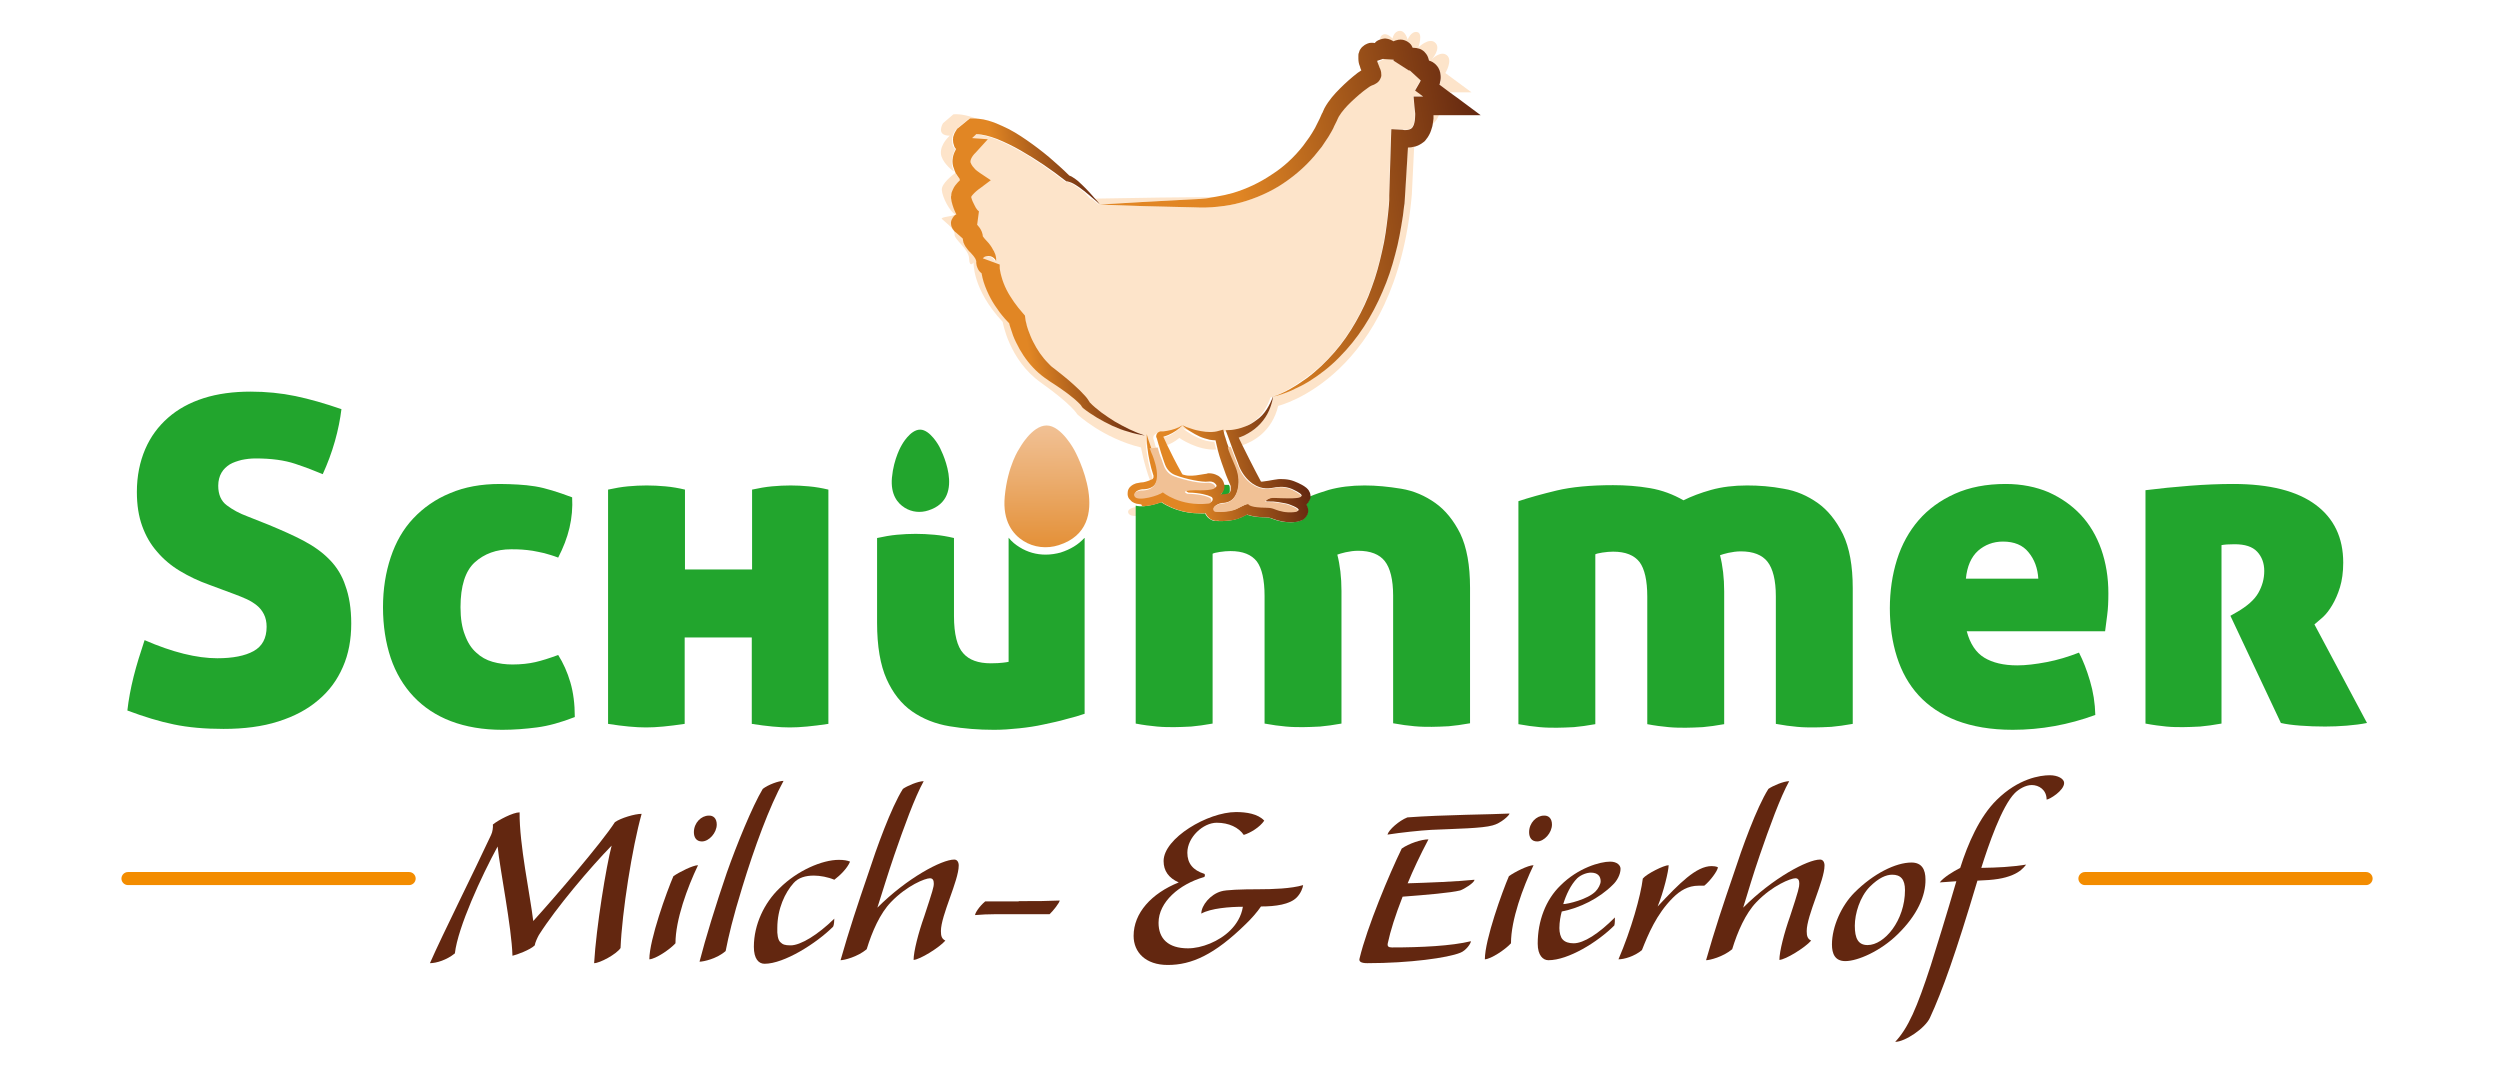 <?xml version="1.0" encoding="utf-8"?>
<!-- Generator: Adobe Illustrator 27.0.0, SVG Export Plug-In . SVG Version: 6.00 Build 0)  -->
<svg version="1.1" id="Ebene_1" xmlns="http://www.w3.org/2000/svg" xmlns:xlink="http://www.w3.org/1999/xlink" x="0px" y="0px"
	 viewBox="0 0 842 358.6" style="enable-background:new 0 0 842 358.6;" xml:space="preserve">
<style type="text/css">
	.st0{fill:#632710;}
	.st1{fill:none;}
	.st2{fill:#22A52D;}
	.st3{fill:url(#SVGID_1_);}
	.st4{fill:#F38C00;}
	.st5{fill:#FDE4CA;}
	.st6{fill:url(#SVGID_00000068662019384616487220000016833806953579734178_);}
	.st7{fill:url(#SVGID_00000068636486085569918960000008991751755892308908_);}
	.st8{fill:url(#SVGID_00000049944024574153949170000005323880358318057606_);}
	.st9{fill:#F1C195;}
</style>
<g>
	<g>
		<path class="st0" d="M175,273.6c-0.1,10.9,3.5,27.5,4.6,36.6c7-7.7,23.1-26.4,27.5-33.3c2-1.4,6.7-2.8,9-2.8
			c-3.2,11.4-6.6,33.1-7.1,45.2c-1.4,2.1-7,5.1-8.9,5.1c0.7-12.1,4.1-32.8,5.9-39.6c-7.2,7.4-18.6,20.8-24.5,30.1
			c-0.5,0.9-1.3,2.6-1.4,3.5c-1.5,1.5-6.1,3.2-7.5,3.5c-0.3-9.8-4.2-28.9-5-36.8c-5.4,9.9-13.4,27.2-14.4,36
			c-2.7,2.2-6.2,3.3-8.4,3.3c4.3-9.8,14.8-30.7,20.6-43.2c0.5-1,0.7-2.6,0.6-3.5C167.8,276.2,172.8,273.6,175,273.6z"/>
		<path class="st0" d="M235.1,291.4c-3.6,7.5-7.6,18.4-7.6,26.3c-1.9,2.1-6.7,5.3-8.8,5.4c0-6.6,5.9-22.9,8.1-28
			C228.8,293.7,233.4,291.4,235.1,291.4z M241.4,277.7c0,2.8-2.6,5.7-5,5.7c-1.9,0-2.7-1.4-2.7-3.1c0-3.2,2.5-5.6,5-5.6
			C240.2,274.6,241.4,275.6,241.4,277.7z"/>
		<path class="st0" d="M244.4,320.3c-2.9,2.6-7.5,3.6-8.8,3.6c2-7.8,5.5-19.2,9.2-30c3.2-9.1,8.6-22.4,12.1-28.2
			c1.8-1.4,5.3-2.7,7-2.7c-4.8,8.7-9.8,22.4-13.9,35.8C246.8,309.2,245.4,315.2,244.4,320.3z"/>
		<path class="st0" d="M262.8,317.3c0.8,0.8,1.5,1.1,3.5,1.1c3.3,0,9.1-3.5,14.7-9c0,0.6-0.1,2.2-0.4,2.7
			c-5.6,5.6-16.5,12.5-23.1,12.5c-2,0-3.6-1.7-3.6-5.7c0-7.6,3.6-14.9,8.6-19.7c6-6,14.4-9.6,20-9.6c1.7,0,2.9,0.2,3.8,0.6
			c-0.9,2.2-3.3,4.6-5.3,6.1c-2.1-0.9-4.8-1.4-6.9-1.4c-2.8,0-5.2,0.7-6.8,2.5c-2.9,3.2-5.5,8.7-5.5,15.2
			C261.7,314.6,262,316.6,262.8,317.3z"/>
		<path class="st0" d="M314.5,297.6c0-0.9-0.2-1.8-1.3-1.8c-1.6,0-7.7,2.4-13.1,8c-3.7,3.8-6.4,10-8.2,15.9
			c-3.1,2.6-7.6,3.7-8.8,3.7c2.9-10.2,5.7-18.6,9.4-29.4c2.6-8,7.6-22,11.6-28.3c1.4-1,5.1-2.6,7-2.6c-3,5.4-6.7,15.6-9.9,24.9
			c-2.2,6.4-3.9,12.1-5.7,17.7c10-10,21.7-16.2,25.9-16.2c1,0,1.5,0.9,1.5,2c0,5.1-6,16.8-6,22.1c0,1.7,0.3,2.6,1.5,3.2
			c-2.1,2.4-8.6,6.4-10.7,6.5c0-2.8,1.6-9.1,3.6-14.7C314.2,299.8,314.5,298.7,314.5,297.6z"/>
		<path class="st0" d="M343.1,303.5c6.6,0,9,0,13.8-0.2c0,0.7-2.3,3.6-3.4,4.6h-11.1c-4.4,0-9.8-0.1-14,0.3c0-0.7,1.4-2.9,3.4-4.6
			H343.1z"/>
		<path class="st0" d="M404.6,307.7c0-2.8,3.1-6.5,6.7-7.5c1.5-0.5,6.8-0.7,12.7-0.7c4.6,0,10.9-0.2,14.9-1.4
			c-0.1,0.8-0.7,2.7-2.2,4.2c-2.3,2.3-7,3-12,3c-1.2,1.8-3.4,4.3-5.1,5.9C409,321.6,401.3,325,393.3,325c-7.5,0-11.5-4.3-11.5-9.8
			c0-7.7,6-14.3,15.2-18c-3.4-1.5-5.1-3.9-5.1-7.2c0-7.7,14.9-16.5,24.4-16.5c3.5,0,7.4,0.6,9.5,2.9c-1.5,2.2-4.6,4.1-6.9,4.8
			c-1.7-2.5-5-4.1-9.1-4.1c-4.6,0-9.9,4.9-9.9,10.1c0,3.6,1.9,5.9,5.7,7.1c0.3,0.1,0.3,1-0.1,1.1c-8.3,2.4-15.3,8.4-15.3,15.4
			c0,5.3,3.2,8.6,9.9,8.6c4.6,0,10.5-2.3,14.3-6.1c1.9-1.9,3.7-4.6,4.2-7.9C414.2,305.4,407.8,305.9,404.6,307.7z"/>
		<path class="st0" d="M474.1,297.5c6.7-0.2,16.9-0.6,22.5-1.2c0,1-3.4,3.1-4.8,3.6c-3.2,0.8-11.5,1.5-19.4,2.1
			c-2.5,6.4-4.1,11.5-5,15.7c-0.2,1,0.2,1.4,1.4,1.4c9.8,0,20.1-0.5,26.6-2.1c0,0.8-1.7,3.2-3.6,3.9c-4.2,1.7-17,3.5-31.3,3.5
			c-2.2,0-2.9-0.6-2.6-1.6c2.5-10.5,10.1-28.6,14.2-37c2.4-1.7,6.6-3.1,9-3.1C478.3,288,475.9,293.1,474.1,297.5z M474,275.3
			c11.9-0.9,29.3-1,34.4-1.3c0,0.6-2.9,3.3-5.7,4c-3.5,1-12,1.1-20.7,1.5c-3.6,0.2-10.3,0.9-14.7,1.6
			C467.7,279.5,471.2,276.4,474,275.3z"/>
		<path class="st0" d="M516.5,291.4c-3.6,7.5-7.6,18.4-7.6,26.3c-1.9,2.1-6.7,5.3-8.8,5.4c0-6.6,5.9-22.9,8.1-28
			C510.1,293.7,514.7,291.4,516.5,291.4z M522.7,277.7c0,2.8-2.6,5.7-5,5.7c-1.9,0-2.7-1.4-2.7-3.1c0-3.2,2.5-5.6,5-5.6
			C521.5,274.6,522.7,275.6,522.7,277.7z"/>
		<path class="st0" d="M525.2,312.6c0,1.5,0.4,3.1,1.1,3.8c0.8,0.9,2.1,1.3,3.7,1.3c3.4,0,8.4-3.2,13.9-8.7c0,0.6,0,2.2-0.2,2.7
			c-5.6,5.6-15.5,11.7-22.2,11.7c-1.8,0-3.6-1.6-3.6-5.6c0-7.6,2.7-14.8,7.7-19.6c5.9-5.9,13.3-8,16.7-8c2.4,0,3.5,1.3,3.5,2.4
			c0,2-1.3,4.2-2.6,5.4c-4.6,4.6-11.1,7.8-17.2,9C525.6,308.4,525.2,310.5,525.2,312.6z M539.1,296.8c0-1.7-1-2.9-3.3-2.9
			c-1.2,0-3.2,0.6-4.6,1.9c-2.2,2.2-3.8,5.7-4.7,8.7c1.5,0,8.3-1.6,10.9-4.3C538.3,299.3,539.1,297.8,539.1,296.8z"/>
		<path class="st0" d="M572.1,298.3c-3.6,0-6.3,1.7-8.7,4.1c-5.5,5.5-8.3,12.3-10.4,17.6c-2.5,2.1-6,3.1-7.9,3.1
			c4.3-10,7.5-21.4,8.2-27.2c1.3-1.6,7.1-4.5,8.7-4.5c0,1.9-1.7,9-3.7,13.9c7.3-7.8,13-13.6,18.2-13.6c0.7,0,1.5,0.1,2.1,0.4
			c-0.1,1.2-2.6,4.6-4.6,6.2H572.1z"/>
		<path class="st0" d="M606,297.6c0-0.9-0.2-1.8-1.3-1.8c-1.6,0-7.7,2.4-13.1,8c-3.7,3.8-6.4,10-8.2,15.9c-3.1,2.6-7.6,3.7-8.8,3.7
			c2.9-10.2,5.7-18.6,9.4-29.4c2.6-8,7.6-22,11.6-28.3c1.4-1,5.1-2.6,7-2.6c-3,5.4-6.7,15.6-9.9,24.9c-2.2,6.4-3.9,12.1-5.6,17.7
			c10-10,21.7-16.2,25.9-16.2c1,0,1.5,0.9,1.5,2c0,5.1-6,16.8-6,22.1c0,1.7,0.3,2.6,1.5,3.2c-2.1,2.4-8.6,6.4-10.7,6.5
			c0-2.8,1.6-9.1,3.6-14.7C605.8,299.8,606,298.7,606,297.6z"/>
		<path class="st0" d="M639.1,314.7c-5.7,5.6-13.4,9-17.6,9c-3.5,0-4.5-2.5-4.5-5.6c0-6,3.2-13.1,7.6-17.5
			c6.4-6.4,13.9-10.1,19.2-10.1c3.5,0,4.7,2.4,4.7,5.7C648.6,301.6,645.8,308.2,639.1,314.7z M629.7,298.7c-3.3,3.4-5,9-5,13.1
			c0,4.2,1.1,6.5,4.3,6.5c5.7,0,12.6-8.3,12.6-18.5c0-3.7-1.5-5.2-4.3-5.2C635.3,294.6,632.8,295.6,629.7,298.7z"/>
		<path class="st0" d="M672.5,269.4c7.3-7.2,14.6-8.3,17.9-8.3c2.7,0,4.8,1.2,4.8,2.6c0,2.6-5,5.6-5.9,5.6c0-3.3-2.6-4.9-5-4.9
			c-2.1,0-4.4,1.4-5.7,2.7c-4.4,4.4-8.9,17.6-11.3,25.2c5.8-0.1,9.9-0.3,15.1-1.1c-0.9,1.2-2.2,2.5-4.6,3.5c-2.9,1.2-6,1.7-11.8,1.9
			c-7.3,24.5-11.8,37.1-16,46.2c-1.6,3.5-8.4,8.1-11.7,8.1c4.4-4.7,7.3-11.4,12-25.8c1.5-4.7,5.6-18,8.6-28.3
			c-1.6,0.1-4.3,0.3-5.6,0.4c1.3-1.7,4.4-3.6,6.9-4.9C662.8,284.1,666.7,275.1,672.5,269.4z"/>
	</g>
	<g>
		<path class="st1" d="M674.7,182.5c-3.3,0-6.1,1-8.4,3.1c-2.3,2-3.7,5.2-4.1,9.5h24.5c-0.2-3.6-1.3-6.6-3.3-8.9
			C681.3,183.7,678.5,182.5,674.7,182.5z"/>
		<path class="st2" d="M111,188.5c-2.4-2.5-5.4-4.6-8.8-6.4c-3.4-1.8-7.3-3.5-11.6-5.3l-7.3-2.9c-2.7-1-4.9-2.2-6.9-3.7
			c-1.9-1.4-2.9-3.6-2.9-6.6c0-1.7,0.4-3.2,1.1-4.4c0.7-1.2,1.7-2.1,2.8-2.8c1.2-0.7,2.5-1.1,4-1.5c1.5-0.3,3-0.5,4.7-0.5
			c5.3,0,9.7,0.6,13.3,1.8c3.6,1.2,6.7,2.4,9.3,3.5c1.6-3.5,3-7.2,4.1-11.1c1.1-3.9,1.8-7.5,2.2-10.8c-5.5-1.9-10.7-3.4-15.5-4.4
			c-4.8-1-9.9-1.5-15.1-1.5c-5.8,0-11.1,0.7-15.8,2.2c-4.7,1.5-8.7,3.7-12,6.6c-3.3,2.9-5.9,6.4-7.7,10.6c-1.8,4.2-2.8,9-2.8,14.4
			c0,4.4,0.6,8.2,1.8,11.5c1.2,3.3,2.8,6.1,5,8.6c2.1,2.5,4.7,4.7,7.7,6.5c3,1.8,6.3,3.4,10,4.7l8.6,3.2c1.3,0.5,2.6,1,3.9,1.6
			c1.3,0.6,2.4,1.3,3.4,2.1c1,0.8,1.8,1.8,2.4,3c0.6,1.2,0.9,2.6,0.9,4.2c0,3.9-1.5,6.6-4.4,8.2c-2.9,1.6-7,2.4-12.2,2.4
			c-6.9,0-15.1-2-24.5-6.1c-1.4,4.2-2.7,8.3-3.7,12.3c-1,4-1.7,7.8-2.1,11.4c5.6,2.1,10.8,3.7,15.7,4.7c4.8,1,10.4,1.5,16.7,1.5
			c6.9,0,13.1-0.8,18.4-2.5c5.4-1.7,9.9-4.1,13.5-7.2c3.7-3.1,6.4-6.8,8.3-11.2c1.9-4.3,2.8-9.2,2.8-14.6c0-5-0.7-9.3-2-12.8
			C115.3,194.1,113.5,191,111,188.5z"/>
		<path class="st2" d="M188,220.6c-3,1.1-5.5,1.9-7.7,2.4c-2.2,0.5-4.8,0.8-7.7,0.8c-2.3,0-4.6-0.3-6.7-0.9
			c-2.1-0.6-3.9-1.6-5.5-3.1c-1.6-1.4-2.9-3.4-3.8-5.9c-1-2.5-1.5-5.6-1.5-9.4c0-7.1,1.6-12.2,4.8-15.1c3.2-2.9,7.3-4.4,12.2-4.4
			c1.3,0,2.6,0,3.7,0.1c1.2,0.1,2.4,0.2,3.6,0.4c1.2,0.2,2.5,0.5,3.9,0.8c1.4,0.4,2.9,0.8,4.7,1.5c1.7-3.3,3-6.6,3.8-10
			c0.8-3.4,1.1-6.9,0.9-10.3c-2.4-0.9-4.7-1.7-6.7-2.3c-2-0.6-3.9-1.1-5.8-1.4c-1.9-0.3-3.8-0.5-5.7-0.6c-1.9-0.1-4-0.2-6.1-0.2
			c-6.3,0-11.9,1-16.8,3.1c-4.9,2-9,4.9-12.4,8.5c-3.4,3.6-5.9,8-7.6,13.1c-1.7,5.1-2.6,10.7-2.6,16.8c0,6.3,0.9,12,2.6,17.1
			c1.7,5,4.3,9.4,7.7,13c3.4,3.6,7.6,6.4,12.6,8.3c5,1.9,10.8,2.9,17.3,2.9c3.9,0,7.7-0.3,11.6-0.8c3.9-0.5,8.2-1.7,12.8-3.5
			c0-4.4-0.5-8.3-1.5-11.7C191.1,226.4,189.7,223.3,188,220.6z"/>
		<path class="st2" d="M266.3,163.5c-2,0-4.2,0.1-6.3,0.3c-2.2,0.2-4.4,0.6-6.7,1.1v26.9h-22.6v-26.9c-2.1-0.5-4.3-0.9-6.6-1.1
			c-2.2-0.2-4.3-0.3-6.3-0.3c-2,0-4.2,0.1-6.3,0.3c-2.2,0.2-4.4,0.6-6.7,1.1v78.9c2.5,0.4,4.9,0.7,7,0.9c2.1,0.2,4.1,0.3,5.8,0.3
			c1.7,0,3.7-0.1,5.8-0.3c2.1-0.2,4.5-0.5,7.2-0.9v-29.1h22.6v29.1c2.5,0.4,4.9,0.7,7,0.9c2.1,0.2,4.1,0.3,5.8,0.3
			c1.7,0,3.7-0.1,5.8-0.3c2.1-0.2,4.5-0.5,7.2-0.9v-78.9c-2.1-0.5-4.3-0.9-6.6-1.1C270.3,163.6,268.2,163.5,266.3,163.5z"/>
		<path class="st2" d="M352.2,186.8c-3.1,0-6.1-0.8-8.8-2.5c-1.3-0.8-2.6-1.8-3.7-3.2c0,0,0,0,0,0v41.8c-0.4,0.1-1.1,0.2-2,0.3
			c-0.9,0.1-2.2,0.2-4,0.2c-4.2,0-7.3-1.1-9.3-3.4c-2-2.2-3.1-6.4-3.1-12.5v-26.3c-2.1-0.5-4.3-0.9-6.6-1.1
			c-2.2-0.2-4.3-0.3-6.3-0.3c-2,0-4.2,0.1-6.3,0.3c-2.2,0.2-4.4,0.6-6.7,1.1v28.5c0,8,1.1,14.3,3.2,19s5,8.4,8.6,10.9
			c3.6,2.5,7.8,4.2,12.6,5c4.8,0.8,9.8,1.2,15,1.2c2.8,0,5.6-0.2,8.4-0.5c2.9-0.3,5.6-0.7,8.3-1.3c2.7-0.6,5.3-1.1,7.6-1.8
			c2.4-0.6,4.5-1.2,6.2-1.8v-59.2c0,0-0.1,0-0.1,0c-2,2.2-4.6,3.8-8,4.9C355.7,186.5,354,186.8,352.2,186.8z"/>
		<path class="st2" d="M612.2,169.4c-3.4-2.4-7.2-4.1-11.5-4.8c-4.2-0.8-8.3-1.1-12.3-1.1c-4.5,0-8.5,0.5-12.1,1.5
			c-3.6,1-6.7,2.2-9.3,3.5c-3.5-2-7.2-3.4-11.3-4.1c-4.1-0.7-8.2-1-12.4-1c-7.6,0-14,0.6-19,1.8c-5,1.2-9.3,2.4-12.9,3.6v75.1
			c2.7,0.5,5,0.8,7.2,1c2.1,0.2,4.1,0.2,5.8,0.2c1.6,0,3.5-0.1,5.7-0.2c2.1-0.2,4.5-0.5,7.2-1v-57.2c0.3-0.2,1.1-0.4,2.4-0.6
			c1.3-0.2,2.5-0.3,3.6-0.3c4.2,0,7.1,1.2,8.9,3.5c1.7,2.3,2.6,6.2,2.6,11.6v43c2.6,0.5,5,0.8,7.2,1c2.1,0.2,4.1,0.2,5.8,0.2
			c1.6,0,3.5-0.1,5.7-0.2c2.1-0.2,4.5-0.5,7.2-1v-44.7c0-4.6-0.5-8.7-1.4-12.2c0.5-0.2,1.5-0.5,2.8-0.8c1.4-0.3,2.8-0.5,4.2-0.5
			c4.2,0,7.2,1.2,9,3.5c1.8,2.3,2.8,6.2,2.8,11.6v43c2.7,0.5,5,0.8,7.2,1c2.1,0.2,4.1,0.2,5.8,0.2c1.6,0,3.5-0.1,5.7-0.2
			c2.1-0.2,4.5-0.5,7.2-1v-45.7c0-7.5-1.1-13.6-3.3-18.2C618.4,175.3,615.6,171.8,612.2,169.4z"/>
		<path class="st2" d="M700.8,173.4c-3-3.2-6.6-5.7-10.8-7.6c-4.2-1.8-9.1-2.8-14.5-2.8c-6.5,0-12.2,1.1-17.1,3.3
			c-4.9,2.2-9,5.2-12.2,8.9s-5.7,8.2-7.3,13.3c-1.6,5.1-2.4,10.6-2.4,16.4c0,5.9,0.8,11.4,2.4,16.4c1.6,5,4,9.3,7.3,12.9
			c3.3,3.6,7.6,6.5,12.8,8.5c5.3,2,11.5,3.1,18.9,3.1c9.5,0,18.8-1.7,27.8-5c-0.1-4-0.7-7.8-1.8-11.5c-1.1-3.7-2.3-6.8-3.7-9.5
			c-3.6,1.4-7.2,2.5-10.9,3.2c-3.7,0.7-7,1.1-9.9,1.1c-4.6,0-8.3-0.9-11.1-2.6c-2.8-1.7-4.8-4.7-5.9-8.9H709
			c0.2-1.4,0.4-3.2,0.7-5.4c0.3-2.2,0.4-4.7,0.4-7.4c0-5.3-0.8-10.2-2.4-14.8C706.1,180.5,703.8,176.6,700.8,173.4z M662.1,195
			c0.4-4.3,1.8-7.4,4.1-9.5c2.3-2,5.1-3.1,8.4-3.1c3.8,0,6.7,1.2,8.6,3.6c2,2.4,3.1,5.4,3.3,8.9H662.1z"/>
		<path class="st2" d="M779.5,210.3c0.7-0.6,1.6-1.4,2.8-2.4c1.1-1,2.2-2.4,3.2-4.1c1-1.7,1.9-3.7,2.6-6c0.7-2.3,1.1-5.1,1.1-8.3
			c0-8.4-3.1-14.9-9.3-19.5c-6.2-4.6-15.4-7-27.8-7c-4.6,0-9.5,0.2-14.6,0.6c-5.2,0.4-10.1,0.9-14.9,1.5v78.6c2.6,0.5,5,0.8,7,1
			c2,0.2,3.9,0.2,5.7,0.2c1.6,0,3.5-0.1,5.7-0.2c2.1-0.2,4.5-0.5,7.2-1v-60.1c1-0.2,2.5-0.3,4.4-0.3c3.5,0,6,0.8,7.6,2.5
			c1.6,1.7,2.4,3.9,2.4,6.5c0,2.7-0.7,5.1-2,7.4s-3.8,4.5-7.3,6.5l-2.1,1.2l17,36.1c1.7,0.4,3.9,0.7,6.6,0.9
			c2.7,0.2,5.4,0.3,8.3,0.3c2.3,0,4.8-0.1,7.3-0.3c2.5-0.2,4.8-0.5,6.8-0.9L779.5,210.3z"/>
		<linearGradient id="SVGID_1_" gradientUnits="userSpaceOnUse" x1="351.997" y1="265.917" x2="352.856" y2="143.213">
			<stop  offset="0.599" style="stop-color:#E18624"/>
			<stop  offset="0.848" style="stop-color:#EBAC6D"/>
			<stop  offset="1" style="stop-color:#F1C195"/>
		</linearGradient>
		<path class="st3" d="M352.5,143.3c-5,0-9.2,7.8-9.2,7.8s-3.9,5.6-4.9,16.1c-0.8,8.4,2.8,12.8,6.3,15c3.5,2.2,7.9,2.7,11.9,1.4
			c19.5-6.2,5.3-31.9,5.3-31.9S357.5,143.3,352.5,143.3z"/>
	</g>
	<g>
		<path class="st2" d="M300.4,160.9c-0.5,5.7,1.9,8.6,4.3,10.1c2.4,1.5,5.3,1.8,8,0.9c13.2-4.2,3.6-21.6,3.6-21.6s-3-5.6-6.4-5.6
			c-3.4,0-6.2,5.2-6.2,5.2S301,154.3,300.4,160.9z"/>
	</g>
	<g>
		<path class="st4" d="M137.8,298.1H43.1c-1.2,0-2.2-1-2.2-2.2s1-2.2,2.2-2.2h94.7c1.2,0,2.2,1,2.2,2.2S139,298.1,137.8,298.1z"/>
	</g>
	<g>
		<path class="st4" d="M796.9,298.1h-94.7c-1.2,0-2.2-1-2.2-2.2s1-2.2,2.2-2.2h94.7c1.2,0,2.2,1,2.2,2.2S798.1,298.1,796.9,298.1z"
			/>
	</g>
	<g>
		<path class="st1" d="M367.8,66.9c-0.8-0.7-1.7-1.4-2.5-2.1c1.2,1.2,2,2.1,2,2.1C367.4,66.9,367.6,66.9,367.8,66.9z"/>
		<path class="st1" d="M425,162.9C425,162.9,425.1,163,425,162.9C425,162.9,425,162.9,425,162.9C425,162.9,425,162.9,425,162.9
			L425,162.9z"/>
		<path class="st1" d="M463.6,19.5C463.6,19.5,463.6,19.5,463.6,19.5C463.6,19.5,463.6,19.5,463.6,19.5z"/>
		<path class="st1" d="M391.2,154.9c-0.4-1.4-0.9-2.8-1.3-4.2c0,0,0,0-0.1,0C390.2,151.9,390.7,153.5,391.2,154.9z"/>
		<path class="st1" d="M466.3,19.9l-0.4,0c0,0,0,0,0-0.1l-2.1,0.7c0,0.1,0,0.1,0.1,0.2c0,0.1,0.1,0.3,0.1,0.4c0.5-0.3,1-0.6,1.2-0.7
			C465.7,20.3,466.1,20.1,466.3,19.9z"/>
		<path class="st1" d="M397.3,147.4c-1.5,1.3-3.1,2.1-4.6,2.6c1.6,3.1,3.1,6.2,4.7,9.1c0.2,0.4,0.5,0.7,0.6,1c0,0.1,0.1,0.1,0.1,0.1
			c0,0,0-0.1,0-0.1l0,0c0,0,0.1,0.1,0.2,0.1c0.4,0.2,1.1,0.3,1.8,0.3c1.5,0.1,3.3-0.2,5-0.5l0.6-0.1l0.2,0l0.3-0.1
			c0.2,0,0.5-0.1,0.7-0.1c1,0,1.9,0.2,2.8,0.7c0.5,0.3,0.9,0.6,1.2,0.9c0.2,0.2,0.4,0.4,0.6,0.8c0.2,0.3,0.4,0.7,0.5,1.3
			c0.6,0,1.2,0,1.8,0c-0.4-1-0.9-2.1-1.3-3.1c-0.5-1.4-1.1-2.8-1.5-4.2c-0.5-1.4-0.9-2.9-1.3-4.3c0-0.2-0.1-0.3-0.1-0.5
			C403.4,151.7,397.3,147.4,397.3,147.4z"/>
		<path class="st5" d="M390.9,147.6C390.9,147.6,390.9,147.6,390.9,147.6l-0.1,0C390.8,147.6,390.9,147.6,390.9,147.6z"/>
		<path class="st5" d="M391.7,147.4c-0.1,0-0.2,0.1-0.3,0.1l0.2,0.4l0.6,1.3c0.1,0.3,0.3,0.6,0.4,0.9c1.4-0.5,3.1-1.3,4.6-2.6
			c0,0,6.1,4.3,12.4,3.9c-0.1-0.6-0.3-1.2-0.4-1.7c-0.1-0.3-0.1-0.6-0.2-0.9c-0.7,0-1.4-0.1-2-0.2c-1.2-0.2-2.3-0.6-3.4-1.1
			c-1.1-0.5-2.1-1-3.1-1.7c-1-0.6-1.9-1.3-2.7-2.1c-1.3,1.4-2.9,2.6-4.8,3.3C392.7,147,392.2,147.2,391.7,147.4z"/>
		<path class="st5" d="M382.4,170.8c0,0-3.4,0.5-2.2,2.3c0.4,0.5,1.3,0.7,2.5,0.7v-2.9C382.6,170.8,382.5,170.8,382.4,170.8z"/>
		<path class="st5" d="M388,161.4c0.1-0.1,0.1-0.3,0.1-0.4c0-0.1,0-0.2,0-0.2l0-0.1l0-0.1l-0.1-0.3c-0.5-1.5-0.9-3-1.2-4.5
			c-0.6-3-1-6.1-1-9.2c-1.9-0.3-3.7-0.7-5.6-1.3c-1.8-0.5-3.6-1.2-5.4-2c-1.8-0.8-3.5-1.7-5.1-2.7c-1.7-1-3.2-2-4.8-3.3l-0.3-0.4
			c0,0.1,0,0-0.1-0.1l-0.1-0.2l-0.3-0.4c-0.2-0.3-0.5-0.5-0.8-0.8c-0.5-0.5-1.1-1-1.7-1.5c-1.2-1-2.4-1.9-3.7-2.8
			c-1.3-0.9-2.5-1.8-3.9-2.6c-0.6-0.4-1.3-0.9-2-1.4c-0.7-0.5-1.3-1.1-2-1.6c-2.6-2.3-4.7-5-6.4-8c-0.9-1.5-1.6-3-2.2-4.6
			c-0.3-0.8-0.6-1.6-0.8-2.4c-0.2-0.6-0.3-1.1-0.5-1.7l-1.4-1.5c-0.6-0.7-1.2-1.4-1.8-2.2c-1.1-1.5-2.2-3.1-3.1-4.8
			c-0.9-1.7-1.7-3.5-2.3-5.4c-0.3-1-0.6-1.9-0.7-2.9c0,0,0-0.1,0-0.1c-0.1,0-0.1-0.1-0.2-0.1c-0.1-0.1-0.2-0.2-0.3-0.3l-0.2-0.2
			c-0.1-0.1-0.2-0.3-0.3-0.4c-0.2-0.3-0.2-0.4-0.3-0.6c-0.1-0.2-0.2-0.4-0.2-0.5c-0.1-0.2-0.2-0.6-0.2-0.7c0-0.2-0.1-0.4-0.1-0.6
			l0-0.5c0-0.2,0-0.1,0-0.2c0,0,0,0,0,0c0-0.1,0-0.1-0.1-0.2c0-0.1-0.1-0.2-0.1-0.3c-0.1-0.1-0.1-0.2-0.2-0.4
			c-0.4-0.5-0.9-1.2-1.5-1.9c-0.3-0.4-0.7-0.7-1.1-1.2c-0.4-0.5-0.8-1-1.3-2.2c-0.1-0.2-0.1-0.3-0.1-0.5c0-0.2-0.1-0.4-0.1-0.7
			c-0.1-0.1-0.1-0.2-0.2-0.3c-0.4-0.5-1.1-1-1.8-1.6l-0.6-0.5l-0.2-0.2l-0.1-0.1l-0.1-0.1l-0.1-0.2c-0.1-0.1-0.2-0.2-0.3-0.3
			c-0.3-0.5-0.6-1.2-0.6-1.8c0-0.6,0.2-1.4,0.5-1.9l0.1-0.2l0.1-0.1l0.1-0.2c0.1-0.1,0.2-0.2,0.3-0.3c0.1-0.1,0.3-0.2,0.3-0.3
			l0.2-0.1c0.1,0,0.1-0.1,0.2-0.1c-0.7-1.3-1.2-2.6-1.6-4.3c0-0.2-0.1-0.5-0.1-0.7c0-0.3-0.1-0.5-0.1-1c0-0.2,0-0.5,0.1-0.7
			c0-0.2,0.1-0.4,0.1-0.6c0.1-0.4,0.2-0.7,0.4-1c0.5-1.1,1.1-1.8,1.7-2.5c0.2-0.3,0.5-0.5,0.7-0.7c-0.1-0.1-0.1-0.1-0.2-0.2
			c-0.5-0.6-1.1-1.3-1.5-2.2c-0.9,0.7-4.8,3.6-4.6,5.8c0.2,2.5,2.6,7.1,4.6,8.3c0,0-0.6,0.2-1.4,0.4s-3.6,0.5-3.2,1
			c0.4,0.5,4.5,3.4,4.3,5.2s4.8,4.9,4.9,8.2c0.1,3.3,1.5,1.3,1.5,1.3s-0.5,9,9.8,20c0,0,2.1,12.8,12.8,20.4s12.3,10.7,12.3,10.7
			s8.6,8.1,21.5,11.2c0,0,0.9,5.4,3.1,11.3c0.1-0.1,0.2-0.1,0.2-0.1C387.6,161.9,387.8,161.7,388,161.4z"/>
		<path class="st5" d="M449.3,118.6c2.8-3.2,5.2-6.7,7.3-10.4c2.1-3.7,3.8-7.5,5.3-11.5c1.5-4,2.6-8.1,3.5-12.2
			c0.9-4.1,1.5-8.3,2-12.5l0.3-3.1c0-0.5,0.1-1,0.1-1.6l0-1.6l0.2-6.5l0.4-12.9l0.1-2.9l3.8,0.2c0,0,0.3,0.1,0.5,0.1
			c0.2,0,0.5,0,0.7,0c0.4,0,0.8-0.1,1.1-0.2c0.6-0.2,0.9-0.5,1.3-1.2c0.2-0.3,0.3-0.8,0.4-1.2c0.1-0.5,0.2-1,0.2-1.6
			c0-0.6,0-1.1,0-1.8l-0.2-1.8l-0.3-3.5l3.2,0l-0.4-0.3l-2.3-1.7l1.5-2.6c0.1-0.2,0.3-0.5,0.4-0.8l-3.7-3.4
			c-0.1,0.1-0.1,0.1-0.2,0.1l-5.3-3.4c0-0.1,0.1-0.2,0.1-0.3l-3.1-0.2c-0.2,0.2-0.5,0.4-1.1,0.6c-0.2,0.1-0.7,0.3-1.2,0.7
			c0.1,0.3,0.2,0.7,0.4,1l0.3,0.8l0.2,0.4l0,0.1l0.1,0.2c0.1,0.3,0.1,0.2,0.1,0.4c0.1,0.3,0.1,0.6,0.1,0.9c0,0.5-0.1,1-0.2,1.4
			c-0.3,0.8-0.8,1.3-1.2,1.6c-0.4,0.3-0.7,0.5-1,0.6c-0.3,0.1-0.6,0.2-0.8,0.3l-0.2,0.1c0,0,0,0,0,0c0,0,0.1,0,0.1,0
			c-0.2,0.1-0.7,0.4-1.2,0.7c-1.9,1.3-3.8,2.9-5.5,4.6c-1.7,1.6-3.4,3.5-4.3,5.1l-0.3,0.6l-0.4,0.9l-0.9,1.8
			c-0.3,0.6-0.6,1.2-0.9,1.8l-1,1.7c-0.7,1.2-1.5,2.2-2.2,3.3c-0.8,1.1-1.6,2.1-2.5,3.1c-3.5,4.1-7.6,7.5-12.1,10.3
			c-4.5,2.7-9.5,4.7-14.6,5.9c-2.6,0.6-5.2,1-7.8,1.1c-1.3,0.1-2.6,0.1-3.9,0.1c-1.3,0-2.5,0-3.8-0.1c-10.1-0.2-20.2-0.5-30.4-0.9
			c-0.8-0.7-1.6-1.4-2.3-2c-0.2,0-0.3,0-0.5,0c0,0-0.8-0.9-2-2.1c-0.2-0.1-0.4-0.3-0.5-0.4c-0.9-0.7-1.9-1.4-2.8-2
			c-0.5-0.3-1-0.6-1.5-0.8c-0.5-0.3-1-0.4-1.3-0.4l-0.3,0l-0.3-0.2c-2.4-1.9-4.9-3.7-7.4-5.4c-2.5-1.7-5.1-3.4-7.7-4.8
			c-2.6-1.5-5.3-2.8-8-3.9c-2.3-0.9-4.8-1.6-7-1.6l-1.4,1.3l5.3,0.4l-4.2,4.6c0,0-0.3,0.2-0.4,0.4c-0.1,0.2-0.3,0.3-0.4,0.5
			c-0.3,0.3-0.5,0.7-0.6,1c-0.3,0.7-0.3,1.1-0.2,1.4c0.1,0.4,0.5,1.1,1.1,1.7c0.3,0.3,0.6,0.7,1,1c0.3,0.3,0.8,0.6,1.1,0.8l3.6,2.4
			l-3.6,2.7c-0.8,0.6-1.8,1.5-2.5,2.2c-0.2,0.3-0.4,0.6-0.5,0.7c0,0,0,0.1,0,0.1c0.2,0.8,0.7,1.9,1.2,2.9c0.3,0.5,0.6,0.9,0.8,1.3
			c0.3,0.4,0.6,0.6,0.6,0.6l-0.6,4.5c0,0,0.1,0.1,0.1,0.1c0.4,0.5,0.9,1,1.3,1.9c0.1,0.2,0.2,0.4,0.3,0.8c0.1,0.3,0.2,0.6,0.2,1
			c0,0.1,0.1,0.1,0.1,0.2c0.2,0.3,0.5,0.6,0.8,1c0.6,0.7,1.4,1.5,2.1,2.6c0.2,0.3,0.4,0.5,0.5,0.9c0.2,0.3,0.3,0.6,0.5,1
			c0.2,0.3,0.3,0.8,0.4,1.2c0,0.2,0.1,0.5,0.1,0.7l0,0.5l0,0.2l0,0.1c0,0.1,0,0,0,0c0,0,0-0.1-0.1-0.2c0-0.1,0-0.1-0.2-0.3
			c-0.2-0.3-0.7-0.9-1.7-1.1c-0.5-0.1-0.8-0.1-1.2,0c-0.1,0-0.2,0.1-0.4,0.1c-0.1,0-0.2,0.1-0.3,0.1c-0.3,0.2-0.4,0.2-0.4,0.3
			l-0.1,0.1l-0.1,0.1l5.7,2.1l0,0.3c0,0.1,0,0.3,0,0.5c0,0.3,0.1,0.7,0.1,1.1c0.1,0.7,0.3,1.5,0.5,2.2c0.4,1.5,1,2.9,1.7,4.4
			c0.7,1.4,1.6,2.8,2.5,4.1c0.5,0.7,1,1.3,1.5,2l1.6,1.9l0.6,0.7l0.1,0.8c0.1,0.5,0.3,1.3,0.4,2c0.2,0.7,0.4,1.4,0.6,2.1
			c0.5,1.4,1,2.7,1.7,4c1.3,2.6,2.9,5.1,5,7.1c0.5,0.5,1,1,1.6,1.5c0.6,0.5,1.1,0.9,1.8,1.4c1.3,1,2.5,2,3.8,3.1
			c1.2,1.1,2.4,2.1,3.6,3.3c0.6,0.6,1.2,1.2,1.7,1.8c0.3,0.3,0.5,0.7,0.8,1c0.1,0.2,0.3,0.4,0.4,0.6l0.2,0.3c0,0.1,0.1,0.1,0.1,0.2
			c1.2,1.2,2.6,2.3,3.9,3.4c1.5,1.1,3,2.2,4.6,3.1c1.6,1,3.2,1.9,4.9,2.6c1.7,0.8,3.4,1.5,5.2,2.1c0.4,1.5,0.9,2.9,1.4,4.3
			c0.5,0.2,2.7-0.2,2.7-0.2c0,0,0,0,0,0c0,0,0,0,0.1,0c-0.1-0.2-0.1-0.4-0.2-0.6l-0.4-1.4l-0.2-0.7l-0.1-0.2c0-0.2-0.1-0.3-0.1-0.5
			c0-0.3,0.1-0.7,0.3-0.9c0.2-0.3,0.5-0.5,0.8-0.6c0.1-0.1,0.3-0.1,0.4-0.1l0.2,0c0.2,0,0.4,0,0.7,0c0.4,0,0.9-0.1,1.3-0.2
			c1.8-0.3,3.6-0.9,5.2-1.9c1,0.5,2.1,0.9,3.1,1.2c1,0.3,2.1,0.6,3.2,0.8c1.1,0.2,2.1,0.3,3.1,0.3c1,0,2-0.2,2.9-0.4l1.5-0.4
			l0.4,1.8c0.1,0.5,0.3,1.3,0.6,1.9c0.2,0.7,0.5,1.3,0.7,2c0,0,0,0.1,0,0.1c0,0,0.1,0,1.1-0.2l0.4,1c-0.6-1.5-1.1-2.9-1.6-4.4
			l-0.8-2.1l2-0.1c0.6,0,1.5-0.2,2.2-0.4c0.8-0.2,1.5-0.4,2.2-0.7c1.5-0.6,2.8-1.4,4.1-2.3c1.3-1,2.4-2.2,3.3-3.5
			c0.9-1.4,1.7-2.9,2.2-4.5c4.1-1.4,7.8-3.7,11.3-6.2C443.4,124.8,446.5,121.8,449.3,118.6z"/>
		<path class="st5" d="M466.9,13.2c0.9,0.1,1.8,0.4,2.4,0.9c0.5-0.2,1-0.4,1.6-0.5c0.6-0.1,1.1-0.1,1.6,0c0.8,0.2,1.5,0.5,2.2,1.1
			c0.5,0.5,0.9,1.1,1.1,1.6c0.1,0,0.3,0,0.4,0c0.5,0,1.2,0.1,1.8,0.3c0.3,0.1,0.6,0.3,0.9,0.4c0.3,0.2,0.5,0.4,0.8,0.6
			c0.3,0.2,0.4,0.4,0.6,0.7c0.2,0.2,0.4,0.5,0.5,0.8c0.3,0.5,0.4,1,0.5,1.5c0.4,0.1,0.8,0.3,1.2,0.5c0.2,0.2,0.5,0.3,0.7,0.5
			c0.2,0.2,0.5,0.4,0.7,0.7c0.8,1,1.2,2.2,1.3,3.2c0.1,0.9-0.1,1.7-0.2,2.4c-0.1,0.3-0.2,0.5-0.2,0.8l3.2,2.4h7.6l-8.8-6.5
			c0,0,2.6-4.3,0.5-6c-2.1-1.7-5.1,1.4-5.1,1.4s3.3-3.6,1.2-5.6c-2.1-2-5.7,1.6-5.7,1.6s1.7-4.8-0.4-5.2c-2.1-0.4-3.2,2.6-3.2,2.6
			s-0.7-3.1-2.7-3S469,13,469,13s-2.1-2.5-3.7-1c-0.3,0.3-0.5,0.8-0.5,1.4c0.2-0.1,0.5-0.1,0.7-0.2C466,13.2,466.4,13.1,466.9,13.2z
			"/>
		<path class="st5" d="M400.4,67.2c1.3-0.1,2.5-0.1,3.8-0.2c1.2-0.1,2.4-0.2,3.7-0.3c0.6-0.1,1.1-0.2,1.7-0.3
			c-10.2,0-26.4,0.2-41.2,0.5c0.6,0.7,1.2,1.3,1.7,2C380.2,68.2,390.3,67.7,400.4,67.2z"/>
		<path class="st5" d="M482.6,39.8c0,0.7-0.2,1.4-0.3,2.1c1-0.6,1.8-1.7,2.4-3.3l-2.1,0C482.7,39,482.6,39.4,482.6,39.8z"/>
		<path class="st5" d="M473.5,59.5l-0.4,6.5l-0.1,1.6c0,0.5-0.1,1.1-0.2,1.7l-0.4,3.3c-0.7,4.4-1.4,8.7-2.6,13
			c-1.1,4.3-2.5,8.5-4.3,12.6c-1.7,4.1-3.8,8-6.2,11.7c-2.4,3.7-5.2,7.2-8.3,10.3c-3.1,3.2-6.6,5.9-10.3,8.2c-1.9,1.2-3.8,2.2-5.8,3
			c-2,0.9-4.1,1.6-6.2,2.1c-0.2,1.7-0.7,3.3-1.4,4.9c-0.7,1.6-1.7,3.1-2.9,4.4c-1.2,1.3-2.7,2.4-4.2,3.3c-0.8,0.4-1.6,0.8-2.5,1.2
			c-0.2,0.1-0.4,0.2-0.6,0.2l1.2,2.5c3.7-1.2,10.1-4.6,12.2-13.3c0,0,39.6-9.5,45-71.1l0.8-16.3c-0.7,0.2-1.4,0.3-2.1,0.3
			L473.5,59.5z"/>
		<path class="st5" d="M321.5,50.7c0.1-0.1,0.2-0.3,0.2-0.4c0,0,0,0,0,0c-0.2-0.3-0.4-0.6-0.6-0.9c-0.2-0.3-0.3-0.6-0.3-1
			c-0.1-0.3-0.1-0.6-0.1-0.9c0-0.3,0-0.5,0-0.8c0-0.3,0.1-0.5,0.1-0.7c0.1-0.4,0.2-0.8,0.4-1.1c0.2-0.4,0.3-0.6,0.6-1l0.2-0.4
			l0.3-0.2l3.3-2.7l0.8-0.6l0.8,0c0.7,0,1.4,0,2.1,0.1c-2.9-1.1-5.7-1.8-8.2-1.6l-3.5,3c0,0-2.6,4.2,2.3,4.2c0,0-3.3,2.8-3,6.1
			c0.3,2.6,3.2,5.2,4.4,6c-0.2-0.5-0.4-1.1-0.6-1.7C320.3,54.1,320.8,52.2,321.5,50.7z"/>
		<path class="st5" d="M417.2,157.3c-0.1-0.4-0.3-0.8-0.4-1.1c-0.5-1.2-0.9-2.4-1.4-3.6l1.7,4.4
			C417.1,157.1,417.2,157.2,417.2,157.3z"/>
		<path class="st5" d="M330.7,80.2c0-0.1,0-0.1,0-0.2c0,0,0-0.1,0-0.1c0,0.1,0,0.3,0,0.4C330.7,80.4,330.7,80.3,330.7,80.2
			L330.7,80.2z"/>
		<path class="st5" d="M324.2,80l0-0.2c0,0,0-0.2,0-0.1C324.2,79.8,324.2,79.9,324.2,80C324.2,80.1,324.2,80.1,324.2,80L324.2,80z"
			/>
		<path class="st5" d="M326.3,47.4C326.3,47.5,326.3,47.5,326.3,47.4C326.3,47.4,326.3,47.4,326.3,47.4z"/>
		<path class="st2" d="M412.1,163.8c0.1,0.8-0.3,1.8-0.7,2.4c-0.2,0.3-0.4,0.5-0.6,0.6c0,0,0.1,0,0.1,0l0.2,0l0.2,0
			c0.7,0,1.3,0,1.7-0.2c0.5-0.1,0.7-0.3,0.9-0.4c0.1-0.1,0.3-0.3,0.3-0.8c0-0.2,0-0.4,0-0.7c0-0.1,0-0.3,0-0.4c0-0.1-0.1-0.3,0-0.3
			c-0.1-0.2-0.2-0.4-0.3-0.7c-0.6,0-1.2,0-1.8,0C412.1,163.5,412.1,163.7,412.1,163.8z"/>
		<path class="st2" d="M483.4,169.4c-3.4-2.4-7.2-4.1-11.5-4.8s-8.3-1.1-12.3-1.1c-4.5,0-8.5,0.5-12.1,1.5c-2.3,0.7-4.4,1.4-6.3,2.2
			c0,0.1,0,0.2,0,0.3c-0.1,0.6-0.4,1.2-0.7,1.6c-0.1,0.1-0.2,0.2-0.2,0.3l-0.2,0.2c-0.1,0.1-0.2,0.2-0.3,0.3c0,0,0,0,0,0
			c0.1,0.1,0.1,0.2,0.2,0.4c0.1,0.2,0.2,0.4,0.2,0.6c0.1,0.3,0.1,0.6,0.2,0.8c0,0.7-0.1,1.4-0.4,1.9c-0.3,0.5-0.7,0.9-0.9,1.1
			c-0.1,0.1-0.3,0.2-0.4,0.3l-0.3,0.2c-0.2,0.1-0.3,0.2-0.5,0.2c-0.2,0.1-0.3,0.1-0.4,0.1c-0.1,0-0.2,0.1-0.3,0.1
			c-0.4,0.1-0.7,0.1-1,0.2c-0.5,0.1-1,0.1-1.6,0.1c-2.1,0-4.1-0.4-5.9-1.1c-1.5-0.6-1.5-0.5-3.8-0.6c-0.9,0-1.8-0.1-2.8-0.3
			c-0.5-0.1-1-0.2-1.6-0.4c-0.2-0.1-0.4-0.1-0.6-0.2c0,0,0,0,0,0l-0.8,0.4l-1,0.5c-1.8,0.8-3.4,1.1-5,1.2c-0.8,0.1-1.6,0.1-2.4,0.1
			c-0.4,0-0.8,0-1.2-0.1c-0.1,0-0.1,0-0.5,0c-0.3,0-0.7-0.1-1-0.3c-0.6-0.3-1.2-0.7-1.6-1.3c-0.2-0.3-0.4-0.5-0.5-0.9l-0.1,0
			c-0.6,0.1-1.3,0-1.9,0c-2.5,0-5.1-0.4-7.5-1.2c-1.2-0.4-2.4-0.9-3.5-1.5c-0.6-0.3-1.1-0.6-1.7-1c0,0-0.1,0-0.1-0.1
			c-0.3,0.1-0.5,0.2-0.8,0.3c-0.8,0.3-1.7,0.5-2.5,0.7c-0.8,0.2-1.7,0.3-2.6,0.4c-0.5,0-0.9,0-1.4,0c-0.4,0-0.8-0.1-1.3-0.2v0.4v2.9
			v70.1c2.6,0.5,5,0.8,7.2,1c2.1,0.2,4.1,0.2,5.8,0.2c1.6,0,3.5-0.1,5.7-0.2c2.1-0.2,4.5-0.5,7.2-1v-57.2c0.3-0.2,1.1-0.4,2.4-0.6
			c1.3-0.2,2.5-0.3,3.6-0.3c4.2,0,7.1,1.2,8.9,3.5c1.7,2.3,2.6,6.2,2.6,11.6v43c2.7,0.5,5,0.8,7.2,1c2.1,0.2,4.1,0.2,5.8,0.2
			c1.6,0,3.5-0.1,5.7-0.2c2.1-0.2,4.5-0.5,7.2-1v-44.7c0-4.6-0.5-8.7-1.4-12.2c0.5-0.2,1.5-0.5,2.8-0.8c1.4-0.3,2.8-0.5,4.2-0.5
			c4.2,0,7.2,1.2,9,3.5c1.8,2.3,2.8,6.2,2.8,11.6v43c2.7,0.5,5,0.8,7.2,1c2.1,0.2,4.1,0.2,5.8,0.2c1.6,0,3.5-0.1,5.7-0.2
			c2.1-0.2,4.5-0.5,7.2-1v-45.7c0-7.5-1.1-13.6-3.3-18.2C489.6,175.3,486.8,171.8,483.4,169.4z"/>
		<path class="st2" d="M411,172.7C411,172.7,410.9,172.7,411,172.7L411,172.7C410.9,172.7,411,172.7,411,172.7
			C411,172.7,411,172.7,411,172.7z"/>
		<path class="st2" d="M417.8,171.3c0,0-0.1-0.2-0.2-0.3C417.7,171.2,417.7,171.3,417.8,171.3z"/>
		
			<linearGradient id="SVGID_00000181780616199335885370000005600894977530722181_" gradientUnits="userSpaceOnUse" x1="438.838" y1="153.419" x2="378.909" y2="164.106">
			<stop  offset="0" style="stop-color:#632710"/>
			<stop  offset="0.648" style="stop-color:#E18624"/>
		</linearGradient>
		<path style="fill:url(#SVGID_00000181780616199335885370000005600894977530722181_);" d="M385.4,170.5c0.9-0.1,1.8-0.2,2.6-0.4
			c0.8-0.2,1.7-0.4,2.5-0.7c0.2-0.1,0.5-0.2,0.8-0.3c0,0,0.1,0.1,0.1,0.1c0.5,0.4,1.1,0.7,1.7,1c1.1,0.6,2.3,1.1,3.5,1.5
			c2.4,0.8,4.9,1.2,7.5,1.2c0.6,0,1.3,0,1.9,0l0.1,0c0.1,0.3,0.3,0.6,0.5,0.9c0.4,0.5,0.9,1,1.6,1.3c0.3,0.1,0.7,0.2,1,0.3
			c0.4,0.1,0.4,0,0.5,0c0.4,0,0.8,0,1.2,0.1c0.8,0,1.6,0,2.4-0.1c1.6-0.1,3.3-0.4,5-1.2l1-0.5l0.8-0.4c0,0,0,0,0,0
			c0.2,0.1,0.4,0.2,0.6,0.2c0.6,0.2,1.1,0.3,1.6,0.4c1,0.2,1.9,0.2,2.8,0.3c2.2,0.1,2.3,0,3.8,0.6c1.9,0.7,3.8,1.1,5.9,1.1
			c0.5,0,1,0,1.6-0.1c0.3,0,0.6-0.1,1-0.2c0.1,0,0.2,0,0.3-0.1c0.1,0,0.2-0.1,0.4-0.1c0.2-0.1,0.3-0.1,0.5-0.2l0.3-0.2
			c0.1-0.1,0.3-0.2,0.4-0.3c0.2-0.2,0.6-0.6,0.9-1.1c0.3-0.6,0.5-1.3,0.4-1.9c0-0.3-0.1-0.6-0.2-0.8c-0.1-0.2-0.1-0.4-0.2-0.6
			c-0.1-0.2-0.2-0.3-0.2-0.4c0,0,0,0,0,0c0.1-0.1,0.2-0.1,0.3-0.3l0.2-0.2c0.1-0.1,0.2-0.2,0.2-0.3c0.3-0.4,0.6-1,0.7-1.6
			c0-0.1,0-0.2,0-0.3c0-0.5-0.1-0.9-0.2-1.2c-0.3-0.7-0.5-1-0.7-1.2c-0.2-0.2-0.4-0.4-0.5-0.5c-0.6-0.5-1-0.7-1.5-1
			c-0.9-0.5-1.6-0.8-2.6-1.2c-1-0.4-2-0.6-3.1-0.7c-1-0.1-2.1-0.1-3.1,0.1c-0.3,0-0.5,0.1-0.7,0.1l-0.6,0.1l-1.1,0.2
			c-0.7,0.1-1.5,0.2-2.1,0.3c-0.2,0-0.3,0-0.5,0c-0.6-1.1-1.2-2.2-1.8-3.4l-2.2-4.3l-2.3-4.6l-1.2-2.5c0.2-0.1,0.4-0.1,0.6-0.2
			c0.8-0.3,1.7-0.7,2.5-1.2c1.6-0.9,3-2,4.2-3.3c1.2-1.3,2.2-2.8,2.9-4.4c0.7-1.6,1.2-3.3,1.4-4.9c-0.6,1.6-1.3,3.1-2.2,4.5
			c-0.9,1.4-2,2.6-3.3,3.5c-1.3,1-2.6,1.8-4.1,2.3c-0.7,0.3-1.5,0.5-2.2,0.7c-0.7,0.2-1.6,0.3-2.2,0.4l-2,0.1l0.8,2.1
			c0.5,1.5,1.1,2.9,1.6,4.4l0.4,1.1c0.5,1.2,0.9,2.4,1.4,3.6c0.1,0.4,0.3,0.8,0.4,1.1c1,2.3,2.5,4.3,4.5,5.7
			c3.4,2.3,5.9,1.5,7.9,1.2c2-0.3,4-0.1,5.8,0.8c1.7,0.8,3.4,1.8,2.6,2.3c-1.2,0.6-6.5,0.4-8.8,0.3c-0.9-0.1-1.9,0.2-2.6,0.7
			c-0.5,0.4-0.8,0.8,0.6,0.7c1.9-0.1,4.3,0.4,5.4,0.6c0.5,0.1,1,0.2,1.5,0.4c1.6,0.6,5,2,1.7,2.4c-2.6,0.3-4.9-0.4-6.3-0.9
			c-0.9-0.4-1.9-0.6-2.9-0.6c-5.7,0-6.1-1.1-6.1-1.1s-0.1-0.5-3.5,1.3c-2.3,1.3-5.7,1.3-7.5,1.2c-0.8,0-1.2-1-0.6-1.6
			c1-1,2.4-1.2,2.4-1.2c3.7,0,5.1-2.6,5.6-5.2c0.4-2.5,0.1-5-0.9-7.4c-0.9-2.2-2.3-5.4-2.5-6.3c0,0,0,0,0,0c0,0,0-0.1,0-0.1
			c-0.3-0.7-0.5-1.3-0.7-2c-0.2-0.6-0.4-1.4-0.6-1.9l-0.4-1.8l-1.5,0.4c-0.9,0.3-1.9,0.4-2.9,0.4c-1,0-2.1-0.1-3.1-0.3
			c-1.1-0.2-2.1-0.4-3.2-0.8c-1.1-0.3-2.1-0.7-3.1-1.2c0.8,0.8,1.7,1.5,2.7,2.1c1,0.6,2,1.2,3.1,1.7c1.1,0.5,2.2,0.8,3.4,1.1
			c0.7,0.1,1.3,0.2,2,0.2c0.1,0.3,0.1,0.6,0.2,0.9c0.1,0.6,0.3,1.2,0.4,1.7c0,0.2,0.1,0.3,0.1,0.5c0.4,1.5,0.8,2.9,1.3,4.3
			c0.5,1.4,1,2.8,1.5,4.2c0.4,1.1,0.9,2.1,1.3,3.1c0.1,0.2,0.2,0.4,0.3,0.7c0,0,0,0.2,0,0.3c0,0.1,0,0.3,0,0.4c0,0.3,0,0.5,0,0.7
			c-0.1,0.4-0.2,0.6-0.3,0.8c-0.1,0.1-0.4,0.3-0.9,0.4c-0.4,0.1-1.1,0.2-1.7,0.2l-0.2,0l-0.2,0c0,0-0.1,0-0.1,0
			c0.2-0.2,0.4-0.4,0.6-0.6c0.4-0.5,0.8-1.5,0.7-2.4c0-0.1,0-0.3-0.1-0.4c-0.1-0.6-0.3-1-0.5-1.3c-0.2-0.4-0.4-0.6-0.6-0.8
			c-0.3-0.3-0.7-0.7-1.2-0.9c-0.9-0.5-1.9-0.7-2.8-0.7c-0.2,0-0.5,0-0.7,0.1l-0.3,0.1l-0.2,0l-0.6,0.1c-1.7,0.3-3.4,0.6-5,0.5
			c-0.7,0-1.4-0.2-1.8-0.3c-0.1,0-0.2-0.1-0.2-0.1l0,0c0,0,0,0,0,0.1c0,0,0,0-0.1-0.1c-0.2-0.2-0.4-0.6-0.6-1
			c-1.6-2.8-3.2-6-4.7-9.1c-0.1-0.3-0.3-0.6-0.4-0.9l-0.6-1.3l-0.2-0.4c0.1,0,0.2-0.1,0.3-0.1c0.5-0.2,1-0.3,1.4-0.5
			c1.8-0.8,3.5-1.9,4.8-3.3c-1.6,1-3.4,1.6-5.2,1.9c-0.4,0.1-0.9,0.1-1.3,0.2c-0.2,0-0.4,0-0.7,0l-0.2,0c-0.1,0-0.3,0-0.4,0.1
			c-0.3,0.1-0.6,0.3-0.8,0.6c-0.2,0.3-0.3,0.6-0.3,0.9c0,0.2,0,0.3,0.1,0.5l0.1,0.2l0.2,0.7l0.4,1.4c0.1,0.2,0.1,0.4,0.2,0.6
			c0.4,1.4,0.8,2.8,1.3,4.2c0.2,0.7,0.5,1.4,0.7,2c0.6,1.6,1.8,2.9,3.4,3.5c3.6,1.4,9.3,2.5,11.1,2.2c0.8-0.1,1.7,0,2.3,0.6
			c2.8,2.4-6.2,1.9-6.2,1.9c-5.7,0.1-2.7,1.2-2.7,1.2c4,0.1,6.3,0.8,7.6,1.4c0.9,0.4,0.6,1.8-0.4,1.9c-9.7,1.2-15.5-3.8-15.5-3.8
			c-1.1,1.1-8.3,3.2-9.4,1.5c-1.1-1.7,2-2.1,2-2.1c8.2,0.1,5.1-9.1,3.9-12c0-0.1-0.1-0.2-0.1-0.2c-0.2-0.4-0.3-0.7-0.3-0.7l-0.5-1.4
			c0,0,0,0,0,0c-0.5-1.4-1-2.9-1.4-4.3c0,3.1,0.3,6.1,1,9.2c0.3,1.5,0.7,3,1.2,4.5l0.1,0.3l0,0.1l0,0.1c0,0.1,0,0.2,0,0.2
			c0,0.2,0,0.3-0.1,0.4c-0.1,0.3-0.4,0.5-0.6,0.5c0,0-0.1,0-0.2,0.1c-0.2,0.1-0.5,0.2-0.7,0.3c-0.3,0.1-0.6,0.2-0.9,0.3
			c-0.6,0.2-1.2,0.3-1.8,0.3c-0.5,0.1-1,0.2-1.6,0.3c-0.5,0.2-1.2,0.4-2,1.2c-0.4,0.4-0.8,1.1-0.8,1.9c-0.1,0.8,0.1,1.4,0.3,1.8
			c0.1,0.1,0.1,0.2,0.2,0.3l0.1,0.1l0.2,0.2c0.2,0.3,0.5,0.5,0.7,0.7c0.5,0.3,0.9,0.5,1.3,0.6c0.2,0.1,0.4,0.1,0.5,0.1
			c0.5,0.1,0.9,0.1,1.3,0.2C384.5,170.5,384.9,170.5,385.4,170.5z M425,162.9C425.1,163,425,162.9,425,162.9L425,162.9
			C425,162.9,425,162.9,425,162.9C425,162.9,425,162.9,425,162.9z M417.8,171.3c0-0.1-0.1-0.2-0.2-0.3
			C417.7,171.2,417.7,171.3,417.8,171.3z M410.9,172.7C410.9,172.7,411,172.7,410.9,172.7C411,172.7,411,172.7,410.9,172.7
			C411,172.7,410.9,172.7,410.9,172.7L410.9,172.7z M391,147.6C390.9,147.6,390.9,147.6,391,147.6c-0.1,0-0.1,0-0.2,0L391,147.6z"/>
		
			<linearGradient id="SVGID_00000097488729641646667680000009547466127125797053_" gradientUnits="userSpaceOnUse" x1="502.961" y1="63.398" x2="373.251" y2="86.528">
			<stop  offset="0" style="stop-color:#632710"/>
			<stop  offset="0.648" style="stop-color:#E18624"/>
		</linearGradient>
		<path style="fill:url(#SVGID_00000097488729641646667680000009547466127125797053_);" d="M404.2,67c-1.2,0.1-2.5,0.1-3.8,0.2
			c-10.1,0.5-20.2,1.1-30.3,1.7c10.1,0.4,20.2,0.7,30.4,0.9c1.3,0,2.5,0.1,3.8,0.1c1.3,0,2.6,0,3.9-0.1c2.6-0.2,5.2-0.5,7.8-1.1
			c5.1-1.2,10.1-3.2,14.6-5.9c4.5-2.8,8.6-6.2,12.1-10.3c0.8-1,1.7-2.1,2.5-3.1c0.7-1.1,1.5-2.2,2.2-3.3l1-1.7
			c0.3-0.6,0.7-1.2,0.9-1.8l0.9-1.8l0.4-0.9l0.3-0.6c1-1.7,2.6-3.5,4.3-5.1c1.7-1.6,3.6-3.3,5.5-4.6c0.4-0.3,1-0.7,1.2-0.7
			c0,0-0.1,0-0.1,0c0,0,0,0,0,0l0.2-0.1c0.2-0.1,0.5-0.2,0.8-0.3c0.3-0.2,0.6-0.3,1-0.6c0.4-0.3,0.9-0.8,1.2-1.6
			c0.2-0.4,0.3-0.9,0.2-1.4c0-0.3,0-0.5-0.1-0.9c0-0.1,0-0.1-0.1-0.4l-0.1-0.2l0-0.1l-0.2-0.4l-0.3-0.8c-0.1-0.3-0.3-0.7-0.4-1
			c0-0.1-0.1-0.3-0.1-0.4c0-0.1,0-0.1-0.1-0.2l2.1-0.7c0,0.1,0,0.1,0,0.1l0.4,0l3.1,0.2c0,0.1-0.1,0.2-0.1,0.3l5.3,3.4
			c0,0,0.1-0.1,0.2-0.1l3.7,3.4c-0.1,0.3-0.3,0.6-0.4,0.8l-1.5,2.6l2.3,1.7l0.4,0.3l-3.2,0l0.3,3.5l0.2,1.8c0.1,0.6,0,1.2,0,1.8
			c0,0.6-0.1,1.1-0.2,1.6c-0.1,0.4-0.2,0.9-0.4,1.2c-0.3,0.7-0.7,1-1.3,1.2c-0.3,0.1-0.7,0.2-1.1,0.2c-0.2,0-0.4,0-0.7,0
			c-0.2,0-0.5-0.1-0.5-0.1l-3.8-0.2l-0.1,2.9l-0.4,12.9l-0.2,6.5l0,1.6c0,0.5-0.1,1-0.1,1.6l-0.3,3.1c-0.5,4.2-1,8.4-2,12.5
			c-0.9,4.1-2,8.2-3.5,12.2c-1.4,4-3.2,7.8-5.3,11.5c-2.1,3.7-4.5,7.2-7.3,10.4c-2.8,3.2-5.9,6.2-9.3,8.7c-3.5,2.5-7.2,4.8-11.3,6.2
			c2.1-0.5,4.2-1.2,6.2-2.1c2-0.9,4-1.9,5.8-3c3.7-2.3,7.2-5,10.3-8.2c3.1-3.1,5.9-6.6,8.3-10.3c2.4-3.7,4.5-7.7,6.2-11.7
			c1.8-4.1,3.2-8.3,4.3-12.6c1.2-4.3,1.9-8.6,2.6-13l0.4-3.3c0.1-0.6,0.2-1.1,0.2-1.7l0.1-1.6l0.4-6.5l0.6-9.9
			c0.7,0,1.4-0.1,2.1-0.3c0.1,0,0.1,0,0.2,0c0.5-0.2,1-0.3,1.5-0.6c0.2-0.1,0.5-0.3,0.7-0.4l0.7-0.5c0.5-0.3,0.8-0.8,1.1-1.2
			c0.2-0.2,0.3-0.4,0.5-0.7l0.4-0.7c0.5-0.9,0.7-1.8,1-2.7c0-0.2,0.1-0.3,0.1-0.5c0.1-0.7,0.2-1.4,0.3-2.1c0-0.4,0-0.8,0-1.2l2.1,0
			l4.1,0l9.7,0l-7.8-5.8l-2.9-2.1l-3.2-2.4c0.1-0.3,0.2-0.5,0.2-0.8c0.2-0.7,0.3-1.5,0.2-2.4c-0.1-1-0.4-2.2-1.3-3.2
			c-0.2-0.2-0.4-0.5-0.7-0.7c-0.2-0.2-0.5-0.3-0.7-0.5c-0.4-0.2-0.8-0.4-1.2-0.5c-0.1-0.5-0.3-1-0.5-1.5c-0.2-0.3-0.3-0.6-0.5-0.8
			c-0.2-0.2-0.4-0.5-0.6-0.7c-0.2-0.2-0.5-0.4-0.8-0.6c-0.3-0.2-0.6-0.3-0.9-0.4c-0.6-0.2-1.3-0.3-1.8-0.3c-0.1,0-0.3,0-0.4,0
			c-0.2-0.5-0.5-1.1-1.1-1.6c-0.7-0.6-1.4-0.9-2.2-1.1c-0.5-0.1-1.1-0.1-1.6,0c-0.6,0.1-1.1,0.3-1.6,0.5c-0.6-0.4-1.5-0.8-2.4-0.9
			c-0.5-0.1-0.9,0-1.4,0.1c-0.2,0.1-0.5,0.1-0.7,0.2c-0.2,0.1-0.5,0.2-0.7,0.3c-0.4,0.2-0.8,0.5-1.1,0.9c-0.3-0.1-0.7-0.1-1.1-0.1
			c-0.5,0-1,0.1-1.4,0.3c-0.4,0.2-0.9,0.4-1.2,0.7c-0.2,0.1-0.3,0.3-0.5,0.4c-0.2,0.2-0.4,0.4-0.5,0.6c-0.4,0.5-0.5,0.9-0.6,1.3
			c-0.2,0.4-0.2,0.7-0.2,1.1c0,0.3,0,0.6,0,0.9c0,1.1,0.2,1.9,0.5,2.6c0.1,0.5,0.3,1,0.5,1.4c-0.5,0.3-0.8,0.6-1.2,0.8
			c-2.2,1.7-4.1,3.4-6,5.3c-1.9,1.9-3.7,3.9-5.2,6.6c-0.2,0.4-0.4,0.8-0.5,1.1c-0.1,0.3-0.2,0.5-0.4,0.8l-0.7,1.6l-0.4,0.8l-0.4,0.8
			l-0.8,1.6c-0.6,1.1-1.2,2-1.9,3.1c-0.7,1-1.4,1.9-2.1,2.9c-3,3.8-6.5,7.1-10.6,9.7c-4,2.7-8.4,4.8-13.1,6.2
			c-1.8,0.5-3.6,0.9-5.4,1.2c-0.6,0.1-1.1,0.2-1.7,0.3C406.7,66.8,405.5,66.9,404.2,67z M463.6,19.5
			C463.6,19.5,463.6,19.5,463.6,19.5C463.6,19.5,463.6,19.5,463.6,19.5z"/>
		
			<linearGradient id="SVGID_00000147179736415749076020000006447047523949244562_" gradientUnits="userSpaceOnUse" x1="375.587" y1="89.812" x2="324.408" y2="98.938">
			<stop  offset="0" style="stop-color:#632710"/>
			<stop  offset="0.648" style="stop-color:#E18624"/>
		</linearGradient>
		<path style="fill:url(#SVGID_00000147179736415749076020000006447047523949244562_);" d="M323.3,60.7c-0.2,0.2-0.5,0.5-0.7,0.7
			c-0.6,0.7-1.2,1.3-1.7,2.5c-0.1,0.3-0.3,0.6-0.4,1c0,0.2-0.1,0.4-0.1,0.6c0,0.2,0,0.5-0.1,0.7c0,0.5,0,0.7,0.1,1
			c0,0.3,0.1,0.5,0.1,0.7c0.4,1.6,0.9,3,1.6,4.3c-0.1,0-0.1,0.1-0.2,0.1l-0.2,0.1c-0.1,0-0.2,0.2-0.3,0.3c-0.1,0.1-0.2,0.2-0.3,0.3
			l-0.1,0.2l-0.1,0.1l-0.1,0.2c-0.4,0.6-0.6,1.3-0.5,1.9c0,0.6,0.3,1.3,0.6,1.8c0.1,0.1,0.2,0.2,0.3,0.3l0.1,0.2l0.1,0.1l0.1,0.1
			l0.2,0.2l0.6,0.5c0.7,0.6,1.3,1.2,1.8,1.6c0.1,0.1,0.2,0.2,0.2,0.3c0,0.2,0,0.5,0.1,0.7c0,0.2,0.1,0.3,0.1,0.5
			c0.5,1.2,0.9,1.7,1.3,2.2c0.4,0.5,0.7,0.9,1.1,1.2c0.6,0.7,1.2,1.3,1.5,1.9c0.1,0.1,0.2,0.3,0.2,0.4c0.1,0.1,0.1,0.2,0.1,0.3
			c0.1,0.1,0,0.1,0.1,0.2c0,0,0,0,0,0c0,0,0-0.1,0,0.2l0,0.5c0,0.2,0.1,0.4,0.1,0.6c0,0.2,0.1,0.5,0.2,0.7c0,0.1,0.1,0.3,0.2,0.5
			c0.1,0.2,0.1,0.3,0.3,0.6c0.1,0.1,0.2,0.3,0.3,0.4l0.2,0.2c0.1,0.1,0.2,0.2,0.3,0.3c0.1,0,0.1,0.1,0.2,0.1c0,0,0,0.1,0,0.1
			c0.2,1,0.4,2,0.7,2.9c0.6,1.9,1.4,3.7,2.3,5.4c0.9,1.7,2,3.3,3.1,4.8c0.6,0.8,1.2,1.5,1.8,2.2l1.4,1.5c0.1,0.6,0.3,1.1,0.5,1.7
			c0.3,0.8,0.5,1.6,0.8,2.4c0.6,1.6,1.4,3.1,2.2,4.6c1.7,3,3.8,5.7,6.4,8c0.7,0.6,1.3,1.1,2,1.6c0.7,0.5,1.4,1,2,1.4
			c1.3,0.8,2.6,1.7,3.9,2.6c1.3,0.9,2.5,1.8,3.7,2.8c0.6,0.5,1.2,1,1.7,1.5c0.3,0.3,0.5,0.5,0.8,0.8l0.3,0.4l0.1,0.2
			c0,0,0.1,0.1,0.1,0.1l0.3,0.4c1.6,1.3,3.2,2.3,4.8,3.3c1.7,1,3.4,1.9,5.1,2.7c1.8,0.8,3.5,1.5,5.4,2c1.8,0.6,3.7,1,5.6,1.3
			c-1.8-0.6-3.5-1.3-5.2-2.1c-1.7-0.8-3.3-1.7-4.9-2.6c-1.6-1-3.1-2-4.6-3.1c-1.4-1.1-2.8-2.2-3.9-3.4c0-0.1-0.1-0.1-0.1-0.2
			l-0.2-0.3c-0.1-0.2-0.3-0.4-0.4-0.6c-0.3-0.4-0.5-0.7-0.8-1c-0.6-0.6-1.1-1.2-1.7-1.8c-1.2-1.2-2.4-2.2-3.6-3.3
			c-1.2-1-2.5-2.1-3.8-3.1c-0.7-0.5-1.2-1-1.8-1.4c-0.6-0.4-1.1-1-1.6-1.5c-2-2-3.7-4.5-5-7.1c-0.7-1.3-1.2-2.7-1.7-4
			c-0.2-0.7-0.5-1.4-0.6-2.1c-0.2-0.7-0.4-1.5-0.4-2l-0.1-0.8l-0.6-0.7l-1.6-1.9c-0.5-0.7-1-1.3-1.5-2c-0.9-1.3-1.8-2.7-2.5-4.1
			c-0.7-1.4-1.3-2.9-1.7-4.4c-0.2-0.7-0.4-1.5-0.5-2.2c-0.1-0.4-0.1-0.7-0.1-1.1c0-0.2,0-0.3,0-0.5l0-0.3l-5.7-2.1l0.1-0.1l0.1-0.1
			c0.1,0,0.1-0.1,0.4-0.3c0,0,0.2-0.1,0.3-0.1c0.1,0,0.2-0.1,0.4-0.1c0.4-0.1,0.7-0.1,1.2,0c1,0.2,1.5,0.9,1.7,1.1
			c0.1,0.2,0.1,0.2,0.2,0.3c0,0.1,0.1,0.2,0.1,0.2c0,0,0,0.1,0,0l0-0.1l0-0.2l0-0.5c0-0.2-0.1-0.5-0.1-0.7c-0.1-0.4-0.2-0.9-0.4-1.2
			c-0.1-0.4-0.3-0.7-0.5-1c-0.2-0.3-0.3-0.6-0.5-0.9c-0.7-1.1-1.4-1.9-2.1-2.6c-0.3-0.3-0.6-0.7-0.8-1c-0.1-0.1-0.1-0.1-0.1-0.2
			c0-0.4-0.1-0.7-0.2-1c-0.1-0.4-0.2-0.6-0.3-0.8c-0.4-0.9-0.9-1.4-1.3-1.9c0,0-0.1-0.1-0.1-0.1l0.6-4.5c0.1,0-0.3-0.2-0.6-0.6
			c-0.3-0.4-0.6-0.8-0.8-1.3c-0.5-0.9-1-2-1.2-2.9c0,0,0-0.1,0-0.1c0.1-0.2,0.3-0.5,0.5-0.7c0.6-0.7,1.6-1.6,2.5-2.2l3.6-2.7
			l-3.6-2.4c-0.3-0.2-0.7-0.5-1.1-0.8c-0.4-0.3-0.7-0.6-1-1c-0.6-0.6-1-1.4-1.1-1.7c-0.1-0.3-0.1-0.7,0.2-1.4c0.1-0.3,0.4-0.7,0.6-1
			c0.1-0.2,0.3-0.3,0.4-0.5c0.1-0.1,0.3-0.3,0.4-0.4l4.2-4.6l-5.3-0.4l1.4-1.3c2.2,0,4.6,0.7,7,1.6c2.7,1.1,5.4,2.4,8,3.9
			c2.6,1.5,5.2,3.1,7.7,4.8c2.5,1.7,5,3.5,7.4,5.4l0.3,0.2l0.3,0c0.4,0.1,0.8,0.2,1.3,0.4c0.5,0.2,1,0.5,1.5,0.8
			c1,0.6,1.9,1.3,2.8,2c0.2,0.1,0.4,0.3,0.5,0.4c0.9,0.7,1.7,1.4,2.5,2.1c0.8,0.7,1.6,1.3,2.3,2c-0.5-0.7-1.1-1.4-1.7-2
			c-0.2-0.2-0.4-0.5-0.6-0.7c-0.8-0.9-1.6-1.8-2.4-2.6c-0.8-0.8-1.7-1.7-2.6-2.5c-0.5-0.4-1-0.8-1.5-1.1c-0.4-0.3-0.9-0.6-1.5-0.8
			c-2.2-2.2-4.5-4.2-6.8-6.2c-2.4-2-4.9-3.9-7.5-5.7c-2.6-1.8-5.3-3.5-8.3-4.8c-1.5-0.7-3-1.3-4.7-1.8c-1-0.3-2.1-0.5-3.2-0.6
			c-0.7-0.1-1.4-0.1-2.1-0.1l-0.8,0l-0.8,0.6l-3.3,2.7l-0.3,0.2l-0.2,0.4c-0.3,0.4-0.4,0.7-0.6,1c-0.1,0.3-0.3,0.7-0.4,1.1
			c-0.1,0.2-0.1,0.4-0.1,0.7c0,0.2-0.1,0.5,0,0.8c0,0.3,0,0.6,0.1,0.9c0.1,0.3,0.2,0.6,0.3,1c0.1,0.3,0.3,0.6,0.6,0.9c0,0,0,0,0,0
			c-0.1,0.1-0.2,0.3-0.2,0.4c-0.8,1.4-1.3,3.4-0.8,5.4c0.2,0.6,0.4,1.2,0.6,1.7c0.1,0.2,0.2,0.3,0.2,0.5c0.5,0.8,1,1.5,1.5,2.2
			C323.1,60.5,323.2,60.6,323.3,60.7z M330.7,80.3c0-0.1,0-0.3,0-0.4c0,0,0,0.1,0,0.1c0,0.1,0,0.1,0,0.2L330.7,80.3
			C330.7,80.3,330.7,80.4,330.7,80.3z M326.3,47.4C326.3,47.4,326.3,47.4,326.3,47.4C326.3,47.5,326.3,47.5,326.3,47.4z M324.2,79.7
			c0-0.1,0,0.1,0,0.1l0,0.2l0,0.1c0,0,0-0.1,0-0.1C324.2,79.9,324.2,79.8,324.2,79.7z"/>
		<g>
			<path class="st9" d="M389.9,150.7c0,0-2.2,0.4-2.7,0.2c0,0,0,0,0,0l0.5,1.4c0,0,0.1,0.2,0.3,0.7c0,0.1,0.1,0.2,0.1,0.2
				c1.2,3,4.3,12.2-3.9,12c0,0-3.1,0.4-2,2.1c1.1,1.7,8.3-0.4,9.4-1.5c0,0,5.8,4.9,15.5,3.8c1-0.1,1.2-1.4,0.4-1.9
				c-1.3-0.7-3.6-1.3-7.6-1.4c0,0-3-1.1,2.7-1.2c0,0,8.9,0.5,6.2-1.9c-0.6-0.5-1.5-0.7-2.3-0.6c-1.8,0.3-7.5-0.8-11.1-2.2
				c-1.6-0.6-2.8-1.9-3.4-3.5c-0.2-0.6-0.5-1.3-0.7-2C390.7,153.5,390.2,151.9,389.9,150.7C389.9,150.7,389.9,150.7,389.9,150.7z"/>
		</g>
		<g>
			<path class="st9" d="M413.5,150.7C413.5,150.7,413.5,150.7,413.5,150.7c0.2,0.9,1.5,4.1,2.5,6.3c1,2.3,1.4,4.9,0.9,7.4
				c-0.5,2.6-1.9,5.2-5.6,5.2c0,0-1.5,0.2-2.4,1.2c-0.6,0.6-0.2,1.6,0.6,1.6c1.9,0.1,5.2,0.1,7.5-1.2c3.4-1.9,3.5-1.3,3.5-1.3
				s0.4,1.1,6.1,1.1c1,0,2,0.2,2.9,0.6c1.3,0.5,3.6,1.2,6.3,0.9c3.2-0.4-0.1-1.8-1.7-2.4c-0.5-0.2-1-0.3-1.5-0.4
				c-1.2-0.2-3.5-0.7-5.4-0.6c-1.3,0-1.1-0.3-0.6-0.7c0.8-0.5,1.7-0.8,2.6-0.7c2.4,0.1,7.7,0.4,8.8-0.3c0.8-0.4-0.8-1.4-2.6-2.3
				c-1.8-0.9-3.8-1.2-5.8-0.8c-1.9,0.3-4.5,1.1-7.9-1.2c-2.1-1.4-3.6-3.4-4.5-5.7c-0.1-0.1-0.1-0.3-0.2-0.4l-1.7-4.4l-0.4-1.1
				l-0.4-1C413.6,150.7,413.5,150.7,413.5,150.7z"/>
		</g>
	</g>
</g>
</svg>
